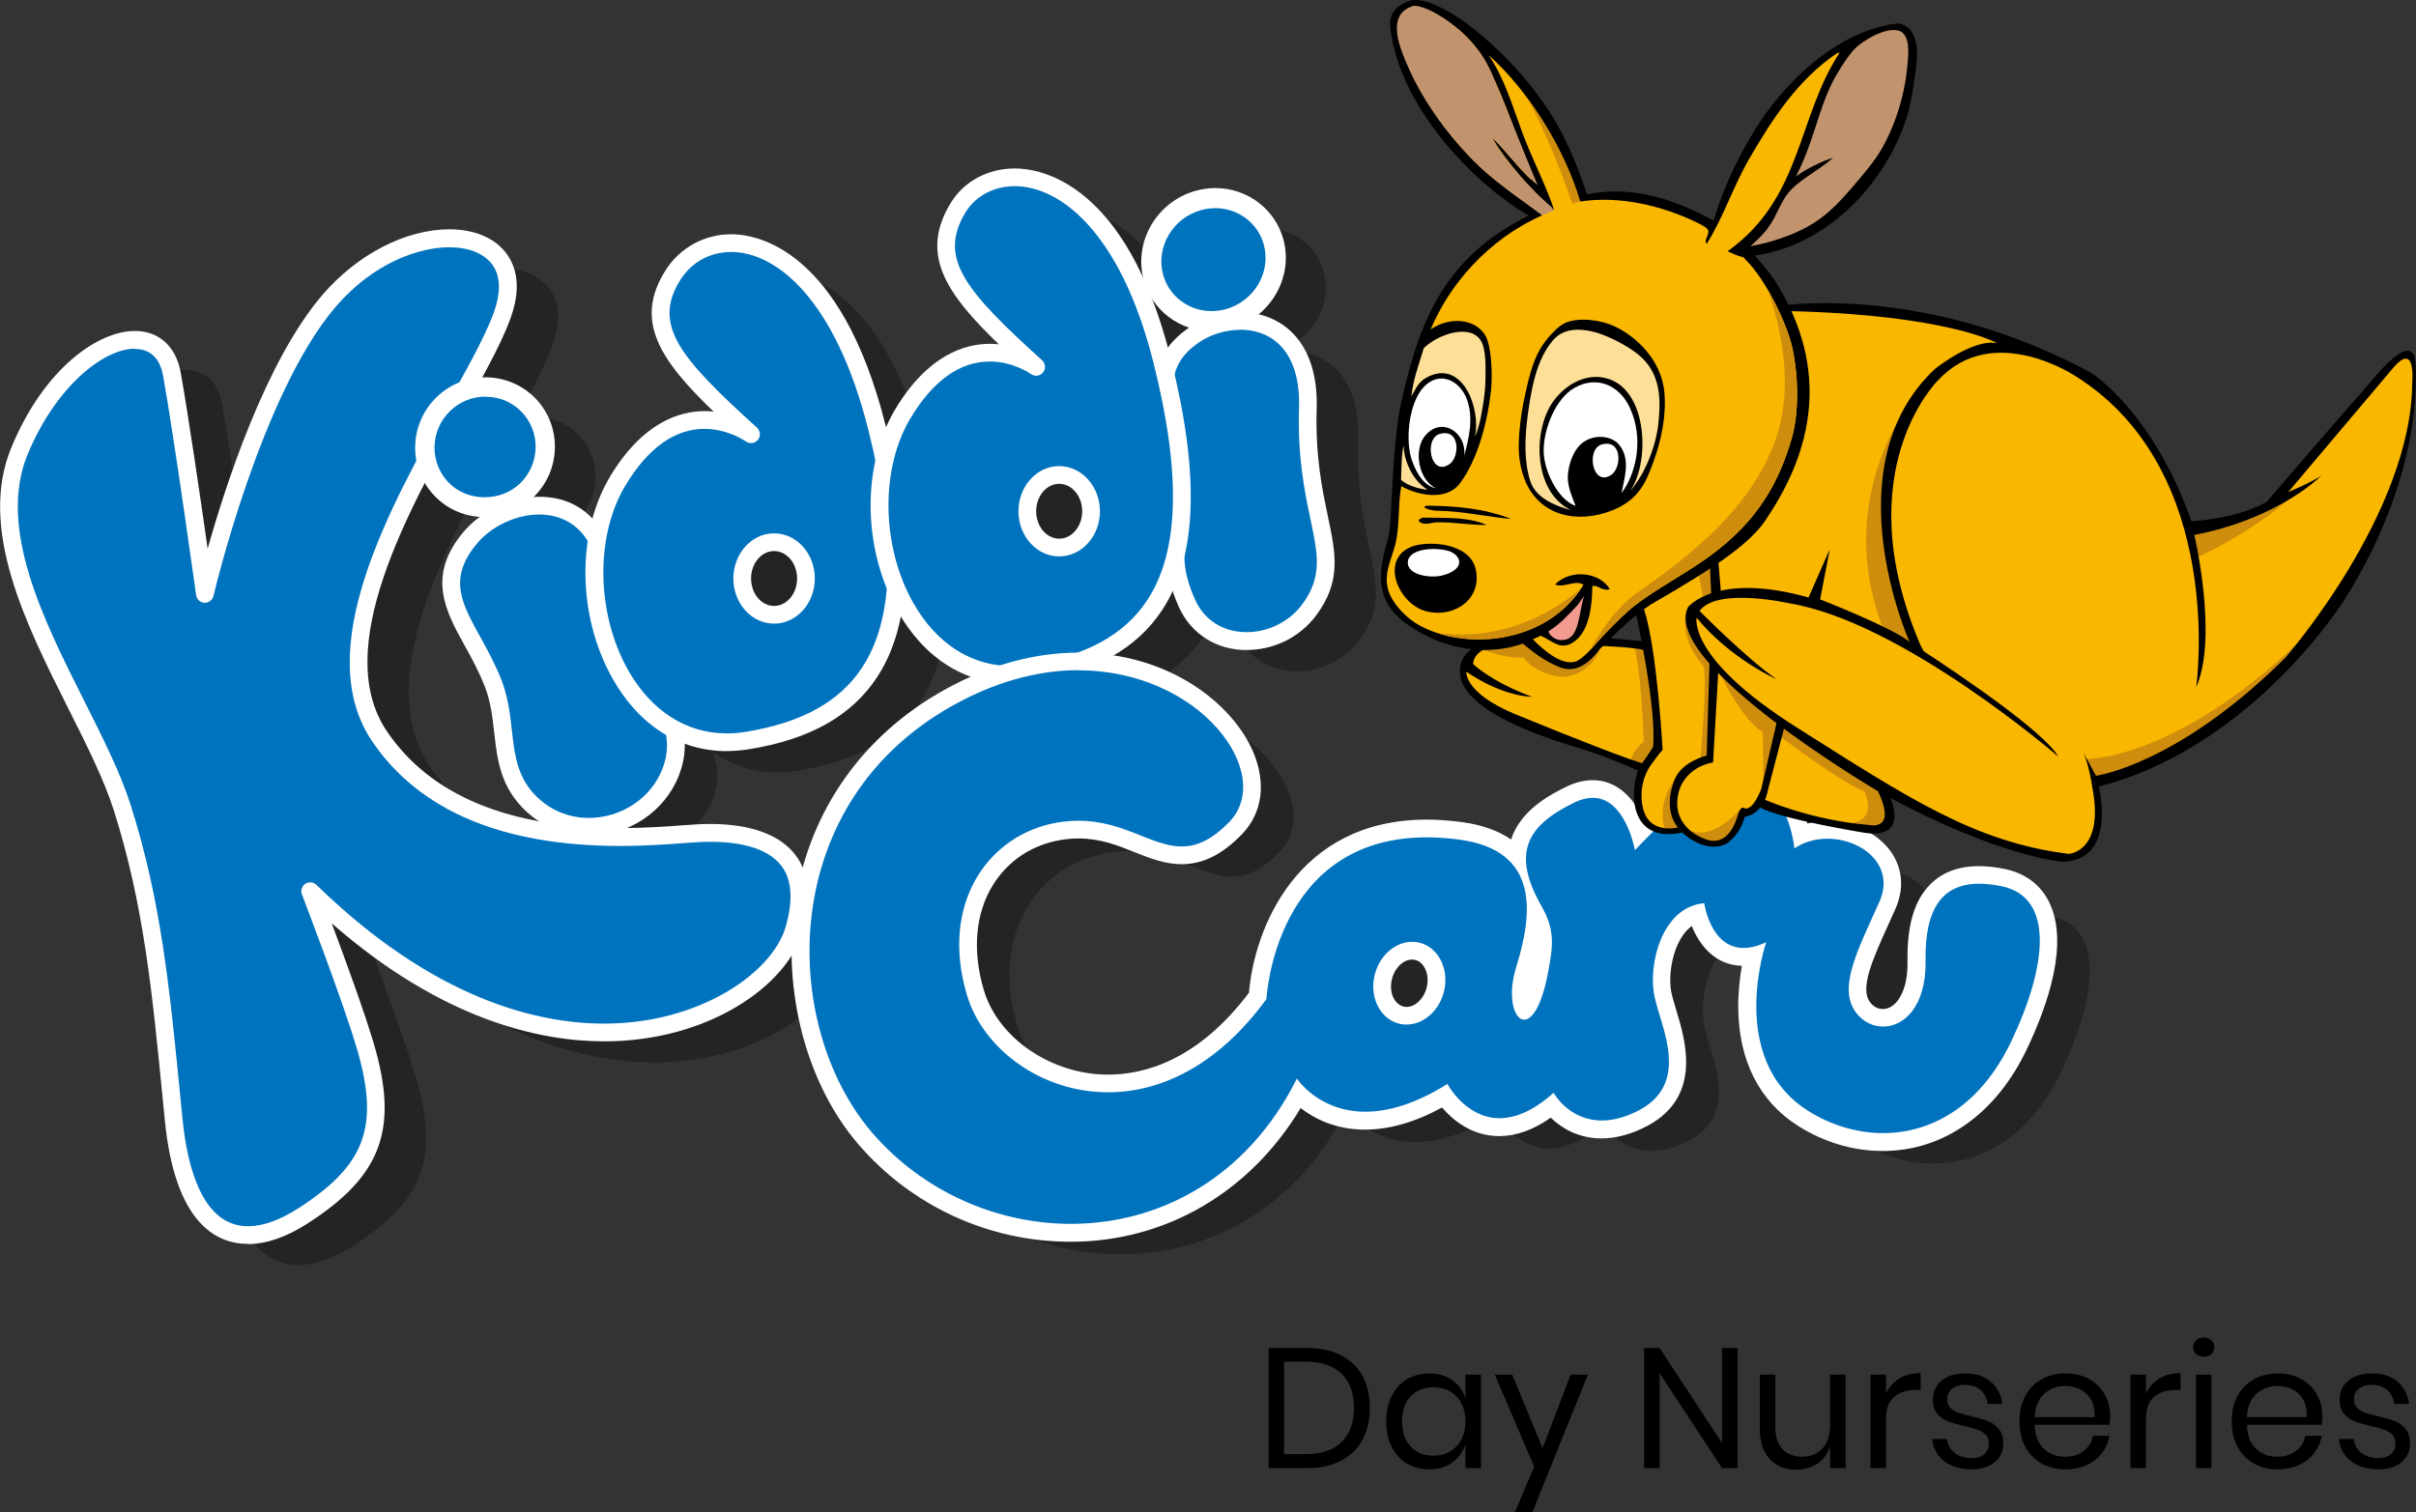 <?xml version="1.0" encoding="UTF-8"?>
<svg xmlns="http://www.w3.org/2000/svg" viewBox="0 0 283.46 177.5">
  <rect x="0" y="0" width="283.46" height="177.5" fill="#333333" stroke="none"/>
  <g>
    <g id="Isolation_Mode" data-name="Isolation Mode">
      <g>
        <g opacity=".3">
          <path d="M150.1,40.94c3.9-1.11,6.24-5.12,5.24-8.95-1.01-3.83-4.99-6.03-8.89-4.91-3.9,1.11-6.25,5.13-5.24,8.96,1.01,3.83,4.99,6.03,8.89,4.91Z"></path>
          <path d="M87.43,101.32c-6.37.42-27.29,2.91-36.99-11.36-5.8-8.54-.39-21.34,5.48-32.39.27,1.25.87,2.44,1.83,3.41,2.72,2.77,7.19,2.8,9.99.05,2.8-2.75,2.86-7.22.13-9.99-2-2.03-4.92-2.57-7.45-1.64,2.21-3.99,4.03-7.42,4.71-9.87,2.77-9.98-11.64-11.22-20.64-.69-9,10.53-14.55,34.36-14.55,34.36,0,0-2.49-18.01-3.88-25.77-1.39-7.76-12.47-4.02-17.87,9-5.4,13.02,8.18,29.71,12.05,41.91,3.74,11.77,4.64,22.58,6.03,36.57,1.39,13.99,7.91,15.96,15.17,11.29,8.73-5.61,9.97-10.81,7.34-19.81-1.71-5.85-6.51-18.29-6.51-18.29,28.4,27.71,53.89,14.55,56.8,4.43,2.91-10.11-5.26-11.64-11.64-11.22Z"></path>
          <path d="M61.86,67.31c-4.74,5.61.09,9.03,2.84,16,2.08,5.27.28,10.25,4.43,13.99,4.75,4.27,12.33,2.04,14.48-3.53.79-2.06.63-3.8-.02-5.52,2.72,1.91,6.08,2.83,10,2.2,10.52-1.71,16.56-7.12,17.4-18.01,2.73,6.57,8.31,11.37,16.06,10.12,9.11-1.48,14.83-5.76,16.76-13.95,0,1.62.29,3.37,1.32,5.71,2.64,5.96,10.74,5.7,14.35.83,4.67-6.3-.56-10.25-.15-23.69.34-10.89-8.55-11.86-13.38-8.57-2.04,1.39-2.97,2.95-3.32,4.69-.14-.6-.26-1.18-.41-1.8-6.02-23.9-19.95-24.31-23.9-17.87-3.79,6.18.21,10.6,9.14,18.7,0,0-8.52-6.23-15.59,5.4-1.03,1.7-1.76,3.6-2.21,5.61-.27-1.28-.56-2.59-.91-3.95-6.03-23.9-19.53-24.73-23.9-17.87-3.89,6.12.21,10.6,9.14,18.7,0,0-8.52-6.23-15.59,5.4-1.62,2.67-2.5,5.85-2.72,9.14-2.19-7.23-10.39-5.82-13.84-1.73ZM130.17,59.27c2.07,0,3.74,1.91,3.74,4.26s-1.67,4.26-3.74,4.26-3.74-1.91-3.74-4.26,1.67-4.26,3.74-4.26ZM96.71,67.17c2.07,0,3.74,1.91,3.74,4.26s-1.67,4.26-3.74,4.26-3.74-1.91-3.74-4.26,1.67-4.26,3.74-4.26Z"></path>
          <path d="M240.72,107.55c-6.03-1.25-9.06,1.38-8.94,8.73.14,7.9-5.61,9.35-8.11,6.17-2.29-2.93.21-7.48,2.7-13.09,2.53-5.69-5.4-9.35-9.98-6.23,0,0-1.66-18.08-18.7.21,0,0-1.45-8.31-7.06-5.61-5.61,2.7-7.46,5.93-3.88,12.19,1.66,2.91,1.31,4.83.76,7.76-1.73,9.28-5.61,5.4-3.74-.62,1.87-6.03,2.93-13.67-6.65-14.96-21.61-2.91-22.65,18.7-22.65,18.7-13.3,18.29-31.85,10.5-35.12-.42-3.26-10.88,2.56-18.93,10.6-20.3,9.77-1.66,13.17,7.12,20.16-.07,7.07-7.27-9.77-25.56-31.59-14.13-21.82,11.43-21.2,38.03-10.32,50.64,13.01,15.09,39,15.24,49.81-6.37,0,0,5.4,8.31,17.66.62,0,0,4.36,8.31,12.47,1.04,0,0,2.91,5.4,9.56,2.29,6.65-3.12,3.12-9.77,2.29-13.51-.83-3.74.83-10.6,5.82-11.01,0,0,1.04,7.48,7.27,4.57,0,0-4.71,13.65,4.85,19.74,7.37,4.7,18.21,3.83,23.9-8.11,4.29-9.01,5.01-16.95-1.11-18.22ZM175.35,119.7c-.55,2.64-2.83,4.45-5.1,4.02-2.27-.43-3.66-2.92-3.11-5.57.55-2.65,2.83-4.45,5.1-4.02,2.27.43,3.66,2.92,3.11,5.57Z"></path>
        </g>
        <g>
          <g>
            <path d="M149.44,28.45c1.01,3.83-1.34,7.84-5.24,8.95-3.9,1.11-7.88-1.08-8.89-4.91-1.01-3.83,1.33-7.84,5.23-8.95,3.9-1.12,7.89,1.08,8.89,4.91Z" fill="#0073be"></path>
            <path d="M142.15,38.88c-3.76,0-7.04-2.5-7.98-6.08-1.17-4.44,1.54-9.1,6.05-10.39.78-.22,1.58-.34,2.38-.34,3.76,0,7.04,2.5,7.99,6.08,1.17,4.44-1.55,9.1-6.06,10.39-.78.22-1.58.33-2.38.33ZM142.6,24.43c-.58,0-1.16.08-1.73.24-3.28.94-5.26,4.31-4.42,7.52.67,2.55,3.01,4.32,5.69,4.32.58,0,1.16-.08,1.73-.24,3.28-.94,5.27-4.31,4.42-7.52-.67-2.55-3.01-4.32-5.7-4.32Z" fill="#fff"></path>
          </g>
          <g>
            <path d="M138.28,56.85c-.7-7.65-4.33-13.33,1.78-17.51,4.83-3.3,13.72-2.33,13.38,8.57-.42,13.44,4.81,17.39.15,23.69-3.61,4.87-11.71,5.13-14.35-.83-2.64-5.96-.42-8.14-.96-13.92Z" fill="#0073be"></path>
            <path d="M146.28,76.29c-3.59,0-6.57-1.91-7.99-5.1-1.77-3.99-1.49-6.47-1.2-9.1.17-1.52.35-3.09.16-5.14-.18-1.94-.55-3.74-.91-5.49-1.01-4.89-1.96-9.5,3.13-12.98,1.75-1.19,3.88-1.85,6.02-1.85,2.45,0,4.66.89,6.23,2.52,1.92,1.98,2.88,5.02,2.76,8.79-.17,5.57.65,9.48,1.31,12.62.93,4.44,1.61,7.64-1.36,11.65-1.89,2.55-4.93,4.07-8.15,4.07ZM145.49,38.71c-1.69,0-3.46.54-4.84,1.49-3.94,2.69-3.28,5.94-2.27,10.84.35,1.72.75,3.66.94,5.71.21,2.26.01,4.02-.16,5.56-.29,2.54-.51,4.55,1.03,8.02,1.09,2.45,3.31,3.86,6.09,3.86,2.52,0,5-1.24,6.48-3.23,2.41-3.26,1.88-5.79,1-9.99-.69-3.25-1.53-7.3-1.35-13.12.1-3.19-.65-5.71-2.18-7.28-1.51-1.56-3.41-1.88-4.74-1.88Z" fill="#fff"></path>
          </g>
          <g>
            <path d="M14.34,94.81c-3.87-12.2-17.46-28.89-12.05-41.91,5.4-13.02,16.49-16.76,17.87-9,1.39,7.76,3.88,25.77,3.88,25.77,0,0,5.54-23.83,14.55-34.36,9-10.53,23.41-9.28,20.64.69-2.77,9.97-24.38,36.16-14.69,50.43,9.7,14.27,30.62,11.78,36.99,11.36,6.37-.42,14.55,1.11,11.64,11.22-2.91,10.11-28.4,23.27-56.8-4.43,0,0,4.8,12.44,6.51,18.29,2.63,9.01,1.38,14.2-7.34,19.81-7.26,4.67-13.79,2.7-15.17-11.29-1.39-13.99-2.29-24.8-6.03-36.57Z" fill="#0073be"></path>
            <path d="M29.09,145.98c-3.79,0-8.57-2.51-9.75-14.5l-.24-2.43c-1.26-12.82-2.26-22.95-5.74-33.93-1.15-3.62-3.18-7.66-5.33-11.94-4.99-9.92-10.64-21.16-6.69-30.68,3.89-9.39,10.24-13.66,14.49-13.66,2.81,0,4.82,1.82,5.37,4.87.91,5.11,2.32,14.73,3.16,20.68,2.16-7.64,6.85-22.04,13.45-29.76,4.07-4.76,9.78-7.72,14.9-7.72,2.93,0,5.3.99,6.67,2.79.9,1.18,1.78,3.29.86,6.58-.82,2.96-3.16,7.16-5.88,12.03-6.55,11.76-15.53,27.86-8.95,37.54,5.11,7.52,14.31,11.33,27.35,11.33,2.97,0,5.55-.19,7.44-.33l1.28-.09c.61-.04,1.24-.06,1.87-.06,4.74,0,8.19,1.27,10,3.67,1.63,2.17,1.91,5.18.83,8.94-1.82,6.34-11.04,12.9-23.3,12.9h0c-7.55,0-19-2.5-31.96-13.85,1.56,4.17,3.87,10.48,4.97,14.23,2.9,9.93.87,15.42-7.78,20.98-2.51,1.62-4.87,2.43-7.01,2.43ZM15.82,40.92c-3.6,0-9.23,4.34-12.57,12.38-3.58,8.64,1.84,19.43,6.63,28.95,2.19,4.36,4.26,8.47,5.46,12.25,3.55,11.19,4.56,21.41,5.83,34.36l.24,2.43c.57,5.76,2.37,12.62,7.69,12.62,1.74,0,3.72-.71,5.89-2.1,7.88-5.06,9.55-9.59,6.91-18.65-1.68-5.74-6.44-18.08-6.48-18.2-.18-.46,0-.97.4-1.24.41-.27.95-.22,1.3.12,13.8,13.46,25.98,16.29,33.77,16.29h0c11.13,0,19.73-5.92,21.3-11.39.89-3.1.72-5.49-.5-7.11-1.77-2.35-5.51-2.84-8.34-2.84-.59,0-1.17.02-1.74.06l-1.26.09c-1.92.14-4.55.34-7.59.34-13.77,0-23.54-4.12-29.07-12.24-7.3-10.74,2.04-27.49,8.85-39.72,2.65-4.75,4.94-8.85,5.69-11.57.54-1.96.37-3.6-.52-4.76-.97-1.27-2.75-1.97-5.02-1.97-3.55,0-8.91,1.84-13.32,7-8.74,10.22-14.27,33.68-14.32,33.92-.12.49-.57.82-1.06.8-.5-.02-.91-.4-.98-.9-.03-.18-2.51-18.08-3.87-25.73-.26-1.44-1.04-3.16-3.32-3.16Z" fill="#fff"></path>
          </g>
          <g>
            <path d="M69.09,97.04c-2.46,0-4.72-.86-6.54-2.5-2.84-2.56-3.19-5.69-3.53-8.72-.21-1.85-.42-3.76-1.17-5.66-.73-1.84-1.63-3.47-2.42-4.91-2.23-4.03-4.15-7.52-.25-12.15,1.93-2.28,5.1-3.76,8.09-3.76,4.38,0,7.38,3.01,8,8.04.7,5.6,2.94,9.2,4.93,12.38,2.21,3.54,4.12,6.6,2.49,10.84-1.48,3.85-5.34,6.43-9.61,6.43Z" fill="#0073be"></path>
            <path d="M63.27,60.38c3.26,0,6.33,1.96,6.97,7.13,1.51,12.19,10.25,15.52,7.48,22.72-1.37,3.56-4.97,5.76-8.63,5.76-2.06,0-4.13-.69-5.84-2.23-4.16-3.74-2.36-8.73-4.43-13.99-2.75-6.98-7.58-10.39-2.84-16,1.7-2.02,4.57-3.39,7.3-3.39M63.27,58.3h0c-3.28,0-6.77,1.62-8.89,4.13-4.37,5.18-2.08,9.32.13,13.32.82,1.48,1.66,3.01,2.36,4.79.7,1.78.91,3.62,1.11,5.4.36,3.22.73,6.55,3.87,9.38,2.01,1.81,4.51,2.76,7.23,2.76,4.69,0,8.94-2.85,10.58-7.1,1.82-4.73-.32-8.15-2.58-11.77-1.93-3.08-4.11-6.58-4.78-11.96-.54-4.33-3.19-8.95-9.03-8.95h0Z" fill="#fff"></path>
          </g>
          <g>
            <path d="M102.87,50.13c-6.03-23.9-19.54-24.73-23.9-17.87-3.89,6.12.21,10.6,9.14,18.7,0,0-8.52-6.23-15.59,5.4-7.07,11.64-.21,33.04,15.17,30.55,15.38-2.49,21.2-12.88,15.17-36.78ZM90.82,72.16c-2.07,0-3.74-1.91-3.74-4.26s1.67-4.26,3.74-4.26,3.74,1.91,3.74,4.26-1.68,4.26-3.74,4.26Z" fill="#0073be"></path>
            <path d="M85.27,88.15h0c-5.55,0-10.32-3.03-13.41-8.53-4.15-7.38-4.24-17.17-.22-23.8,3.8-6.26,8.09-7.57,11.02-7.57.37,0,.72.02,1.07.06-6.31-6.06-9.4-10.69-5.63-16.61,1.68-2.63,4.55-4.21,7.7-4.21,2.92,0,12.85,1.61,18.09,22.38,3.45,13.67,3.12,23.36-.99,29.61-2.98,4.53-7.89,7.3-15.03,8.45-.87.14-1.75.21-2.59.21ZM82.66,50.33c-3.48,0-6.59,2.21-9.24,6.57-3.6,5.92-3.49,15.05.25,21.7,2.71,4.82,6.83,7.47,11.6,7.47h0c.73,0,1.49-.06,2.26-.19,6.53-1.06,10.98-3.53,13.62-7.54,3.77-5.74,4-14.89.71-27.96-3.87-15.35-10.84-20.81-16.07-20.81-2.47,0-4.63,1.18-5.94,3.24-3.39,5.33-.06,9.19,8.96,17.38.41.37.46,1,.11,1.43-.35.43-.97.51-1.42.18-.02-.01-2.07-1.47-4.84-1.47ZM90.82,73.19c-2.64,0-4.78-2.38-4.78-5.3s2.14-5.3,4.78-5.3,4.78,2.38,4.78,5.3-2.14,5.3-4.78,5.3ZM90.82,64.67c-1.49,0-2.7,1.44-2.7,3.22s1.21,3.22,2.7,3.22,2.7-1.44,2.7-3.22-1.21-3.22-2.7-3.22Z" fill="#fff"></path>
          </g>
          <g>
            <path d="M136.33,42.23c-6.03-23.9-19.95-24.31-23.9-17.87-3.79,6.18.21,10.6,9.14,18.7,0,0-8.52-6.23-15.59,5.4s-.21,33.04,15.17,30.55c15.38-2.49,21.2-12.88,15.17-36.78ZM124.27,64.26c-2.06,0-3.74-1.91-3.74-4.26s1.68-4.26,3.74-4.26,3.74,1.91,3.74,4.26-1.67,4.26-3.74,4.26Z" fill="#0073be"></path>
            <path d="M118.73,80.25h0c-5.55,0-10.32-3.03-13.41-8.53-4.15-7.38-4.24-17.17-.22-23.8,3.8-6.26,8.09-7.57,11.02-7.57.37,0,.73.02,1.07.06-6.25-6.01-9.31-10.61-5.64-16.6,1.55-2.53,4.36-4.04,7.52-4.04,2.97,0,13.08,1.6,18.27,22.2,3.45,13.67,3.13,23.36-.98,29.61-2.98,4.53-7.89,7.3-15.03,8.45-.87.14-1.74.21-2.59.21ZM116.11,42.43c-3.48,0-6.59,2.21-9.24,6.57-3.6,5.92-3.49,15.05.25,21.7,2.71,4.82,6.83,7.47,11.6,7.47h0c.73,0,1.5-.06,2.26-.19,6.53-1.06,10.98-3.53,13.62-7.54,3.77-5.74,4.01-14.89.71-27.96-3.84-15.21-10.91-20.63-16.26-20.63-2.43,0-4.58,1.14-5.75,3.04-3.32,5.42,0,9.27,8.96,17.39.41.37.46,1,.11,1.43-.35.43-.97.51-1.42.18-.02-.01-2.07-1.47-4.85-1.47ZM124.27,65.3c-2.63,0-4.78-2.38-4.78-5.3s2.14-5.3,4.78-5.3,4.78,2.38,4.78,5.3-2.14,5.3-4.78,5.3ZM124.27,56.78c-1.49,0-2.7,1.44-2.7,3.22s1.21,3.22,2.7,3.22,2.7-1.44,2.7-3.22-1.21-3.22-2.7-3.22Z" fill="#fff"></path>
          </g>
          <g>
            <path d="M125.61,144.69c-9.26,0-18.04-4.02-24.09-11.04-6.21-7.2-8.95-18.5-6.99-28.79,1.94-10.18,8.2-18.51,17.62-23.44,4.79-2.51,9.64-3.78,14.4-3.78,10.22,0,17.29,5.72,19.54,11.04,1.38,3.26.97,6.37-1.12,8.52-2.11,2.18-4.12,3.19-6.32,3.19-1.77,0-3.42-.65-5.16-1.35-2.07-.82-4.2-1.67-6.94-1.67-.76,0-1.53.07-2.31.2-3.63.62-6.69,2.66-8.61,5.74-2.23,3.59-2.65,8.29-1.17,13.23,1.81,6.06,8.5,10.63,15.55,10.62,4.56,0,11.29-1.79,17.56-10.29.24-2.59,2.48-19.63,19.82-19.63,1.27,0,2.61.09,3.98.28,2.93.4,5.15,1.39,6.63,2.97.03-.56.12-1.08.28-1.59.69-2.21,2.6-4.01,6.02-5.65.89-.43,1.75-.64,2.57-.64,3.17,0,4.76,3.06,5.47,5.14,4.76-4.82,8.68-7.17,11.97-7.17,4.79,0,6.46,4.87,7.01,7.42.95-.39,1.99-.59,3.09-.59,2.78,0,5.43,1.3,6.74,3.31,1.06,1.63,1.17,3.59.31,5.52l-.8,1.77c-2.06,4.55-3.69,8.14-2.04,10.26.58.75,1.43,1.18,2.31,1.18.8,0,1.6-.36,2.24-1.01,1.14-1.16,1.74-3.18,1.7-5.68-.07-3.86.7-6.55,2.33-8.21,1.22-1.24,2.9-1.87,5-1.87.87,0,1.82.11,2.85.32,2.08.43,3.57,1.54,4.45,3.3,1.71,3.45.79,9.26-2.61,16.38-3.44,7.21-9.26,11.35-15.97,11.35h0c-3.28,0-6.54-.97-9.43-2.82-7.9-5.04-6.72-14.87-5.79-19.03-.39.08-.78.12-1.15.12-3.23,0-4.84-2.9-5.43-5.08-.92.28-1.73.89-2.4,1.8-1.66,2.25-2.06,5.69-1.59,7.78.13.6.34,1.28.56,2,1.17,3.86,2.94,9.69-3.42,12.67-1.51.71-2.98,1.07-4.36,1.07-3,0-4.89-1.65-5.84-2.77-2.1,1.66-4.16,2.5-6.15,2.5-3.33,0-5.48-2.31-6.45-3.65-3.3,1.92-6.42,2.89-9.29,2.89-3.95,0-6.51-1.81-7.83-3.09-5.71,10.35-15.37,16.26-26.72,16.26ZM165.68,111.57c-1.56,0-3.02,1.4-3.41,3.26-.24,1.13-.04,2.27.53,3.13.3.46.86,1.03,1.76,1.21.16.03.32.05.48.05,1.56,0,3.03-1.4,3.41-3.25.24-1.14.04-2.28-.53-3.14-.3-.46-.86-1.03-1.75-1.2-.16-.03-.32-.05-.48-.05ZM180.17,107.25c-.08,2.33-.7,4.67-1.28,6.57-.86,2.76-.3,4.61.06,4.85.11-.12,1.01-1.19,1.67-4.73.51-2.75.8-4.32-.45-6.69Z" fill="#0073be"></path>
            <path d="M126.55,78.67c14.33,0,23.13,12.18,17.67,17.8-2.09,2.15-3.86,2.87-5.58,2.87-3.51,0-6.78-3.02-12.1-3.02-.78,0-1.61.07-2.48.21-8.03,1.37-13.86,9.42-10.6,20.29,1.85,6.19,8.61,11.37,16.55,11.37,6.06,0,12.81-3.03,18.58-10.95,0,0,.91-18.97,18.8-18.97,1.2,0,2.48.09,3.85.27,9.58,1.29,8.52,8.93,6.65,14.96-1.07,3.44-.27,6.17.94,6.17.91,0,2.05-1.56,2.8-5.55.54-2.92.9-4.85-.76-7.76-3.58-6.26-1.73-9.49,3.88-12.19.78-.38,1.49-.54,2.12-.54,3.87,0,4.95,6.15,4.95,6.15,5.72-6.14,9.71-8.18,12.49-8.18,5.48,0,6.22,7.97,6.22,7.97,1.15-.79,2.52-1.14,3.88-1.14,4.03,0,7.99,3.12,6.1,7.38-2.49,5.61-4.99,10.16-2.7,13.09.8,1.03,1.95,1.58,3.13,1.58,2.46,0,5.07-2.39,4.98-7.74-.11-6.19,2.03-9.03,6.3-9.03.8,0,1.68.1,2.64.3,6.12,1.27,5.4,9.21,1.11,18.21-3.65,7.66-9.42,10.76-15.03,10.76-3.14,0-6.22-.97-8.87-2.66-9.56-6.1-4.85-19.74-4.85-19.74-1.01.47-1.89.67-2.65.67-3.9,0-4.62-5.25-4.62-5.25-4.99.42-6.65,7.27-5.82,11.02.83,3.74,4.37,10.39-2.29,13.51-1.49.7-2.79.97-3.91.97-3.89,0-5.65-3.25-5.65-3.25-2.47,2.21-4.59,2.98-6.34,2.98-4.01,0-6.12-4.02-6.12-4.02-3.88,2.43-7.07,3.26-9.62,3.26-5.52,0-8.04-3.89-8.04-3.89-5.87,11.73-16.2,17.05-26.51,17.05-8.69,0-17.35-3.78-23.3-10.67-10.87-12.61-11.5-39.21,10.32-50.64,4.97-2.61,9.69-3.67,13.92-3.67M165.03,120.24c2.03,0,3.94-1.7,4.43-4.08.55-2.65-.84-5.14-3.11-5.57-.22-.04-.45-.06-.68-.06-2.03,0-3.93,1.7-4.43,4.08-.55,2.65.84,5.14,3.11,5.57.23.04.45.06.67.06M126.55,76.59c-4.93,0-9.94,1.31-14.88,3.9-9.71,5.09-16.16,13.67-18.16,24.17-2.02,10.59.82,22.24,7.23,29.67,6.25,7.24,15.31,11.4,24.87,11.4,11.15,0,21.06-5.81,26.99-15.69,1.61,1.25,4.1,2.53,7.56,2.53,2.83,0,5.86-.87,9.03-2.59,1.27,1.48,3.51,3.35,6.71,3.35,1.98,0,4-.72,6.04-2.16,1.21,1.16,3.16,2.43,5.96,2.43,1.53,0,3.14-.39,4.79-1.17,7.17-3.36,5.09-10.22,3.97-13.91-.21-.71-.42-1.38-.54-1.93-.42-1.89,0-5.01,1.41-6.94.3-.4.62-.73.96-.97.89,2.22,2.71,4.59,5.88,4.67-.24,1.36-.44,3.04-.43,4.85.03,6.2,2.44,11.01,6.97,13.9,3.06,1.95,6.51,2.98,9.99,2.98,7.12,0,13.29-4.35,16.9-11.95,2.5-5.24,4.98-12.5,2.6-17.29-1.01-2.03-2.79-3.36-5.17-3.85-1.09-.23-2.12-.34-3.06-.34-2.39,0-4.32.73-5.74,2.18-1.84,1.87-2.7,4.81-2.63,8.96.05,2.99-.86,4.37-1.4,4.93-.45.46-.96.7-1.49.7-.57,0-1.1-.28-1.49-.78-1.27-1.62.32-5.13,2.16-9.19.26-.58.53-1.17.8-1.78,1.01-2.26.87-4.57-.39-6.51-1.5-2.3-4.48-3.79-7.61-3.79-.8,0-1.58.1-2.33.28-.96-3.38-3.25-7.12-7.77-7.12-3.3,0-7.11,2.09-11.58,6.38-1.1-2.26-2.97-4.35-5.85-4.35-.97,0-1.99.25-3.02.74-2.31,1.11-5.5,2.97-6.54,6.22-1.51-1.04-3.45-1.73-5.79-2.04-1.42-.19-2.81-.29-4.12-.29-15.27,0-20.24,12.92-20.84,20.31-5.97,7.93-12.27,9.62-16.54,9.62-6.61,0-12.87-4.25-14.56-9.88-1.39-4.65-1.01-9.04,1.06-12.38,1.76-2.83,4.56-4.7,7.9-5.27.72-.12,1.44-.19,2.14-.19,2.54,0,4.58.81,6.55,1.6,1.84.73,3.58,1.42,5.54,1.42,2.5,0,4.74-1.11,7.07-3.5,2.4-2.47,2.89-5.99,1.34-9.65-2.38-5.62-9.81-11.67-20.5-11.67h0ZM165.03,118.17c-.1,0-.19,0-.29-.03-.54-.1-.89-.47-1.09-.76-.42-.62-.55-1.48-.37-2.34.28-1.36,1.33-2.43,2.39-2.43.1,0,.19.01.29.03.54.1.89.47,1.08.76.42.63.56,1.48.38,2.35-.28,1.36-1.33,2.42-2.39,2.42h0Z" fill="#fff"></path>
          </g>
          <g>
            <path d="M61.97,47.51c2.72,2.78,2.66,7.25-.13,9.99-2.8,2.75-7.27,2.72-9.99-.05-2.73-2.77-2.67-7.25.13-9.99,2.8-2.75,7.27-2.72,10,.05Z" fill="#0073be"></path>
            <path d="M56.85,60.68c-2.21,0-4.27-.86-5.81-2.43-1.53-1.56-2.36-3.62-2.33-5.82.03-2.19.91-4.24,2.47-5.78,1.56-1.53,3.61-2.37,5.78-2.37s4.27.86,5.82,2.43c3.16,3.22,3.09,8.42-.15,11.6-1.56,1.53-3.61,2.37-5.78,2.37ZM56.96,46.55c-1.57,0-3.06.61-4.19,1.72-1.14,1.12-1.77,2.61-1.79,4.19-.02,1.58.58,3.07,1.68,4.2,2.21,2.25,6.11,2.27,8.39.04,2.34-2.3,2.4-6.07.12-8.39-1.11-1.13-2.6-1.75-4.2-1.75Z" fill="#fff"></path>
          </g>
        </g>
        <g>
          <path d="M209.37,35.83s19.12.23,26.7,4.3l1.51.83s10.71,2.71,15.84,13.43c0,0,3.32,6.33,3.32,7.54,0,0,9.28-1.28,10.86-3.24,0,0,11.31-13.73,11.92-14.26,0,0,2.03-2.71,2.94-2.79,0,0,1.13-.76.76,3.77,0,0,.07,7.62-4.98,18.63,0,0-11.01,21.8-32.2,27.91,0,0,1.73,9.5-4.3,8.59,0,0-12.82-2.41-21.04-8.22,0,0,3.09,5.81-2.04,4.98l-12.37-3.02s-.68,1.06-1.88.98c0,0-.6,4.45-4,3.62,0,0-2.27-.75-2.94-1.73,0,0-1.66,1.13-3.62-.08,0,0-3.09-1.89-.98-6.63,0,0-6.34-2.72-8.9-3.47,0,0-17.64-4.82-10.78-11.01,0,0,5.5-.53,6.03-1.21,0,0,2.41,3.17,4.45,3.39,0,0,1.58.6,4.53-2.79l5.05.38-.83-4.37s7.99-5.05,9.5-6.26c1.51-1.2,11.77-10.25,9.28-22.85l-1.81-6.41Z" fill="#fab700"></path>
          <path d="M204.09,95.04s-2.87,3.47-5.59,2.49c0,0,.91,1.88,3.25,1.43,0,0,2.71-1.28,2.34-3.92" fill="#cf8d0e"></path>
          <path d="M244.82,89.08s11.01.15,26.24-15.08c0,0-5.88,11.16-25.04,17.95l-1.21-2.87Z" fill="#cf8d0e"></path>
          <path d="M256.73,61.93s.79,2.34.94,3.54c0,0,6.22-2.71,11.43-7.35,0,0-9.2,4.11-12.37,3.81" fill="#cf8d0e"></path>
          <path d="M201.64,78.71s2.6,5.7,5.17,7.2c0,0,.15,5.62,0,6.34l2.41-7.24-7.58-6.3Z" fill="#cf8d0e"></path>
          <path d="M173.17,75.96s3.17,1.36,5.58,1.21c0,0,1.36,2.11,4.83,2.26,0,0,3-.2,4.14-3.27l-5.35,1.16-3.16-2.56-6.03,1.21Z" fill="#cf8d0e"></path>
          <path d="M208.77,86.36s7.54,5.73,9.96,6.49c0,0,2.11,4.22-3.02,3.77,0,0,5.88,2.11,6.04-.91,0,0,0-2.71-2.26-3.92l-10.11-6.52-.6,1.09Z" fill="#cf8d0e"></path>
          <path d="M197.32,90.47s-3.17,3-1.98,6.84c0,0,.83.17,2.11-.17,0,0-2.4-1.87-.13-6.67" fill="#cf8d0e"></path>
          <path d="M191.72,75.82l1.19.17s1.98,9.73,1.53,11.71l-1.7,2.43-1.47-.85s.51-1.53,1.58-2.21c0,0-.28-8.54-1.13-11.26" fill="#cf8d0e"></path>
          <path d="M199.27,67.21l1.81-1.05.3,3.77-1.51.75s-1.81.57-1.07,2.54c.73,1.98,2.04,4.24,2.49,4.7l-.56,10.92-1.24.34s.87-9.22.36-11.03c0,0-3.24-3.39-1.78-6.9,0,0,1.42-.91,1.76-1.02l-.55-3.02Z" fill="#cf8d0e"></path>
          <path d="M225.06,45.94s-10.56,11.92-3.92,28.36l3.32,1.81s-6.33-14.03.6-30.17" fill="#cf8d0e"></path>
          <path d="M222.68,2.75c-7.19.77-13.5,7.22-16.6,12.19-2.28,3.66-4,7.4-5.02,10.95-4.55-2.42-9.3-4.18-14.87-3.08-.96-2.9-2.25-6.3-4.18-9.35-2.82-4.45-6.62-8.28-10.23-10.92-1.61-1.18-4.73-2.97-6.33-2.46-1.8.58-2.53,1.75-2.33,3.13,1,9.29,9.75,18.31,16.23,22.09-9.98,4.91-12.76,12.57-14.76,21.06-1.06,4.51-1.16,9.79-1.45,14.82-.06,1.05-.22,1.86-.51,2.87-.94,3.36-1.14,6.47,2.08,8.93,3.68,2.81,8.97,4.3,13.96,2.55,1.29,1.1,2.62,2.06,4.06,2.66,1.73.82,3.37.15,4.99-2.04,2.39-2.39,4.06-3.97,6.03-5.25,7.51-4.32,11.87-7.25,13.66-10.26,5.08-7.64,7.45-17.07.95-27.52-.71-1.12-1.54-1.98-2.45-3.13,9.8-1.44,16.38-10.31,18.12-17.39.29-1.16.46-2.52.67-3.9.33-2.07.63-5.55-2.01-5.96" fill-rule="evenodd"></path>
          <path d="M215.8,6.19c-.07-.08-.11,0-.08.04-.06.05-.09,0-.12-.04-4.71,3.17-7.7,7.86-10.35,12.41-1.91,3.29-3.05,6.92-5.01,10.01-.41-.42.4-1.08.15-1.64-.12-.25-.73-.57-1.29-.85-3.98-1.94-9.01-3.19-13.71-2.47-1.9-6.37-6.22-13.21-10.74-17.18,1.87,2.69,2.86,6.15,4.01,9.23,1.15,3.07,2.77,6.14,3.69,8.97-2.35-1.95-5.67-5.69-7.3-8.54,1.56,1.42,2.92,3.42,4.59,4.97-1.25-4.03-2.88-8.87-4.85-12.88-1.07-2.15-2.34-3.76-4.05-5.08-1.53-1.18-3.15-2.16-4.94-2.41-2.79,1.05-1.52,4.95-.42,7.4,1.69,3.74,4.24,7.29,7.07,10.26,2.87,3.01,6.06,4.94,8.53,6.86-6.55,2.91-10.96,8.26-13.13,13.41,2.15-1.47,5.05-1.33,6.34.58.86,1.27.93,5.03.74,6.66-.45,3.87-1.62,8.13-3.64,10.82-1.66,2.21-5.17,1.32-6.88.33-.4,2.19-.17,4.28-.62,6.47-.44,2.16-1.9,4.24-.49,6.71.72,1.26,1.96,2.42,3.01,3.03,5.41,3.16,15.19,2.42,19.48-4.63-.92-.65-2.36.43-3.34-.04,1.86-1.89,5.27-1.41,6.42.54-.77.35-1.53-.58-2.05-.33,0,1.7-.21,4.96-1.93,6.35-1.75,1.42-2.74,0-4.14-.54-.41.19-.71.36-.92.4,1.19,1.25,3.68,3.41,5.31,2.5,1.01-.56,2.41-2.36,3.3-3.26,1.09-1.1,2.23-2.31,3.43-3.23,2.59-1.98,5.81-3.65,8.48-5.57,5.74-4.13,8.3-8.59,9.88-14.02.83-2.88.81-7.03.1-10.44-.58-2.78-3.06-8.11-5.57-10.56-.12-.2-.2-.22-.34-.27-.65-.14-1.11-.42-1.73-.67,8.74-6.22,8.17-15.73,13.13-23.28" fill="#fab700" fill-rule="evenodd"></path>
          <path d="M210.75,20.68c1.01-.79,3.28-1.89,4.32-2.16-1.77,1.57-4.19,2.67-5.38,4.28-.59.79-.96,1.69-1.44,2.61-.76,1.46-1.44,2.18-2.87,3.49,2.09-.39,4.95-1.2,7.28-2.64,1.83-1.12,3.28-2.67,4.7-4.33,1.3-1.53,2.63-3.05,3.5-4.62,1.91-3.42,2.81-7.24,3-10.47.04-.74.15-2.17-.56-2.92-1.17-1.24-4.74.66-5.95,2.09-.78.92-1.81,2.53-2.43,3.79-1.66,3.38-2.07,6.67-4.18,10.86" fill="#c1946e" fill-rule="evenodd"></path>
          <path d="M165.58,46.53c.55-.89.75-1.68,1.88-2.27,4.15-2.17,6.34,3.77,5.58,7.02.22-.44.58-1.62.71-2.36.21-1.14.52-2.77.53-4.34.02-1.33.11-3.53-.53-4.59-1.22-2.01-4.92-.85-6.7.86-.56,1.87-1.26,3.7-1.46,5.68" fill="#fddf97" fill-rule="evenodd"></path>
          <path d="M168.47,57.31c-2.15-1.1-2.51-4.46-1.41-5.98,1.9-2.62,5.07-.66,4.73,2.19.51-1.99,1.14-4.33.33-6.62-.79-2.2-3.18-3.48-5.07-1.49-1.77,1.87-2.24,6.38-1.35,8.74.56,1.5,1.35,2.82,2.77,3.16" fill="#fff" fill-rule="evenodd"></path>
          <path d="M183.61,37.92c-1,.44-2.31,2.02-2.91,3.04-.94,1.62-1.42,3.7-1.9,6.02-.4,1.95-.71,4.53-.58,6.34.06.9.31,2.02.63,2.87,1.7,4.45,6.3,5.31,10.33,3.7,3.15-1.26,3.97-3.39,4.84-5.77.89-2.43,1.52-5.43,1.25-8.16-.36-3.58-3.12-6.43-5.99-7.73-1.23-.56-3.86-1.11-5.68-.32" fill-rule="evenodd"></path>
          <path d="M179.57,56.54c-.78-2.3-.69-5.1-.33-7.82.44-3.27,1.08-6.6,2.98-8.79,1.28-1.48,3.17-1.31,4.4-1.06,1.67.35,4.17,1.6,5.52,2.69,2.62,2.11,2.72,4.98,2.46,7.9-.27,2.93-1.63,6.22-3.33,8.16,2.47-3.58,2-12.59-3.35-13.33-2.07-.29-4.2.82-5.65,2.78-2.44,3.32-2.46,10.61,2.03,12.81-1.55-.43-4.05-1.3-4.73-3.33" fill-rule="evenodd"></path>
          <path d="M181.11,52.89c0-2.66,1.44-6.11,3.56-7.35,2.62-1.53,5.34-.38,6.57,2.33,1.58,3.46.84,7.5-.98,9.99.24-1.54,1.13-3.92-.29-5.66-.85-1.04-2.83-1.29-4.21-.29-1.15.83-1.73,2.53-1.81,3.9-.07,1.16.4,2.3.91,3.55-2.12-.74-3.74-4.23-3.75-6.47" fill-rule="evenodd"></path>
          <path d="M189.08,55.7c-2.24,1.59-3.08-3.05-1.11-3.55,2.36-.61,2.3,2.7,1.11,3.55" fill-rule="evenodd"></path>
          <path d="M184.3,59.87c-4.49-2.21-4.47-9.5-2.03-12.81,1.45-1.96,3.58-3.07,5.65-2.78,5.35.75,5.81,9.76,3.35,13.33,1.7-1.94,3.06-5.23,3.33-8.16.27-2.93.17-5.79-2.46-7.9-1.36-1.09-3.85-2.35-5.52-2.69-1.23-.25-3.12-.42-4.4,1.06-1.9,2.19-2.54,5.52-2.98,8.8-.36,2.72-.45,5.52.33,7.82.68,2.03,3.18,2.9,4.73,3.33" fill="#fddf97" fill-rule="evenodd"></path>
          <path d="M184.86,59.36c-.5-1.25-.98-2.39-.91-3.56.09-1.37.66-3.07,1.81-3.9,1.37-.99,3.36-.75,4.21.3,1.43,1.74.54,4.12.29,5.66,1.82-2.48,2.56-6.52.98-9.98-1.24-2.71-3.95-3.86-6.57-2.33-2.12,1.24-3.56,4.69-3.56,7.35,0,2.24,1.62,5.73,3.75,6.47" fill="#fff" fill-rule="evenodd"></path>
          <path d="M167.25,59.64c.79.37,1.71.3,2.58.35,2.5.15,5.13.72,7.46.91-3.09-1.22-6.45-1.53-9.89-1.55-.29.02-.33.22-.15.29" fill-rule="evenodd"></path>
          <path d="M166.52,60.97c-.14.1-.05.16.05.28.61.46,1.36.06,2,.05,1.92-.05,3.92.34,5.89.31-2.31-.99-4.9-.81-7.48-.86-.2,0-.32.14-.46.22" fill-rule="evenodd"></path>
          <path d="M167.33,71.75s.07.02.05,0c3.21.81,6.55-1.43,5.76-4.95-.71-3.17-5.68-3.35-7.48-2.66-3.83,1.46-1.63,6.74,1.67,7.6" fill-rule="evenodd"></path>
          <path d="M170,64.68c.46.14,1.25.52,1.42.89.44.96-1,2.33-2.31,2.61-1.47.32-4.99-.75-4.5-2.52,1.46-1.36,3.87-1.43,5.39-.97" fill-rule="evenodd"></path>
          <path d="M187.97,52.15c-1.97.5-1.13,5.14,1.11,3.55,1.19-.85,1.25-4.16-1.11-3.55" fill="#fff" fill-rule="evenodd"></path>
          <path d="M165.23,65.65c-.5,1.77,2.42,2.24,3.88,1.91,1.3-.29,2.44-1.04,2-2-.16-.37-.65-.75-1.11-.89-1.51-.45-4.25-.34-4.77.97" fill="#fff" fill-rule="evenodd"></path>
          <path d="M185.86,69.93q-.32.45-.7,1c-1.03,1.1-2.13,2.33-3.47,3.15-.03.33.79,1.24,1.85,1.01,1.81-.23,1.71-3.38,2.32-5.16" fill="#f29a8e" fill-rule="evenodd"></path>
          <path d="M164.7,52.27c-.26.81-.28,2.72-.32,4.04.68.64,2.04,1.07,3.13,1.17-1.87-1.09-2.86-3.71-2.81-5.2" fill="#fddf97" fill-rule="evenodd"></path>
          <path d="M169.76,50.38c1.31.38,1.66,2.75.53,3.45-.56.34-1.67.19-1.73-.51,0,.06.13.15.17.11-1.02-.53-.21-2.78,1.03-3.05" fill-rule="evenodd"></path>
          <path d="M192.07,69.58c4.03-2.92,13.26-8.98,16.37-18.33,2.12-6.38.31-13.44-1.05-17.27,1.42,2.43,2.56,5.22,2.92,6.98.71,3.42.73,7.56-.1,10.44-1.58,5.43-4.14,9.9-9.88,14.02-2.67,1.92-5.89,3.59-8.48,5.57-1.2.92-2.34,2.13-3.43,3.23-.49.5-1.15,1.28-1.81,1.97.96-1.77,2.81-4.7,5.46-6.62" fill="#cf8d0e"></path>
          <path d="M168.52,74.26c5.42,1.82,13.11.59,16.97-5.2-2.7,2.31-8.74,6.36-16.97,5.2" fill="#cf8d0e"></path>
          <path d="M174.85,8.22c1.79,4.1,3.63,8.96,5.55,13.51-2.16-1.8-3.82-4.17-5.38-5.6,1.62,2.81,4.67,6.2,7,8.16l.3.38-1.41.59c-2.46-1.9-5.67-3.9-8.51-6.88-2.83-2.97-5.38-6.52-7.07-10.26-1.1-2.44-2.79-6.38.42-7.4,1.5-.39,7.15,3.06,9.08,7.49" fill="#c1946e" fill-rule="evenodd"></path>
          <path d="M184.48,23.91c-.43-1.26-2.61-7.52-5.26-12.32,2.53,3.44,4.83,7.55,6.17,12.07-.29.1-.62.15-.91.25" fill="#cf8d0e" fill-rule="evenodd"></path>
          <path d="M168.97,50.91c-1.97.5-1.14,5.14,1.11,3.55,1.19-.85,1.25-4.16-1.11-3.55" fill="#fff" fill-rule="evenodd"></path>
          <path d="M283.36,42.09c-.83-3.17-5.13,2.72-6.64,4.37-1.51,1.66-10.79,12.45-10.79,12.45-3.62,2.04-8.82,2.26-8.82,2.26-4.53-12.9-11.77-17.42-11.77-17.42-19.23-10.41-35.98-7.92-35.98-7.92l.57.68c18.67.45,24.4,3.77,24.4,3.77-2.83-.6-7.31,3.02-7.31,3.02-12.22,11.43-3,31.99-3,31.99l.06.03v.03c-2.1-1.72-10.53-5.01-10.53-5.01l1.13-5.88-2.49,5.66c-10.86-3.05-14.14,1.13-14.14,1.13-3.28,6.56,22.29,21.61,22.29,21.61,2.26,4.75-1.02,3.96-1.02,3.96-7.01-.57-12.45-3.05-12.45-3.05l-.34,1.02c2.49,1.36,12.21,2.94,12.21,2.94,5.32.79,3.06-4.07,3.06-4.07,12.9,6.9,20.13,7.47,20.13,7.47,6.56-.11,4.3-8.82,4.3-8.82,18.1-4.64,28.85-21.95,28.85-21.95,9.96-15.84,8.26-28.25,8.26-28.25M268.08,77.24c-12.67,12.56-22.17,13.8-22.17,13.8l-1.47-2.71c.79,1.69,1.24,5.32,1.24,5.32.79,6.33-2.95,6.56-2.95,6.56-11.08-1.36-19-6.67-31.9-14.82-12.9-8.15-11.77-12.9-11.77-12.9,3.85,4.75,9.39,7.24,9.39,7.24-3.51-2.43-9.05-8.03-9.05-8.03,2.04-2.83,10.52-.9,10.52-.9,13.24,2.15,31.57,17.99,31.57,17.99-1.64-2.92-11.87-9.8-15.79-12.36-.12-.22-.31-.57-.39-.74-8.73-20.44,2.04-31.02,2.04-31.02,6.53-7.09,16.29-.45,16.29-.45,17.65,11.2,14.03,36.43,14.03,36.43,2.61-5.88-.22-17.87-.22-17.87,8.95-1.71,14.11-6.1,14.93-7.01-.6.58-3.91,1.98-3.91,1.98l12.18-14.42c2.87-3.51,2.37,1.56,2.37,1.56-.07,15.4-14.95,32.37-14.95,32.37"></path>
          <path d="M191.95,72.03s2.45,11.09,2,15.61c0,0-.3.57-1.44,2.15-1.13,1.59-2.15,9.39,4.87,7.92,0,0,2.49,2.49,5.09,1.36,0,0,1.66-.95,2.23-3.21,0,0,2.19-.19,2.75-3.24l1.92-7.35-.9-.56-1.81,7.81s-1.02,2.94-2.15,2.26c0,0-.27-.07-.49.53-.23.6-1.1,4.49-4.23,3.05,0,0-3.88-1.36-2.83-5.43,0,0,.6-2.82,4.03-3.46l.64-11.2-1.05-.87-.34,11.27s-2.87.68-3.73,2.75c-.87,2.07-.83,4.22.34,5.69,0,0-3.58.95-4.15-2.6,0,0-.57-2.34.9-4.6,0,0,1.17-1.66,1.47-1.89,0,0-.64-11.84-2.19-16.55l-.95.57Z"></path>
          <polygon points="200.77 69.77 200.62 66.3 201.6 65.85 201.9 69.32 200.77 69.77"></polygon>
          <path d="M193,75.28s-3.99-.38-4.22-.38l-1.05.9s4.9.15,5.73.68l-.46-1.21Z"></path>
          <path d="M174.37,76.11s-1.43.45-1.54,1.81c0,0,2.03,2.04,6.9,3.85,0,0-3.24.08-7.69-2.94,0,0-.3,2.49,5.73,4.98,6.03,2.49,14.25,5.73,15.38,5.88l-.6.91s-3.77-1.74-7.24-2.79c-3.47-1.05-16.37-4.9-13.65-10.56,0,0,.53-1.05,1.51-1.28l1.2.15Z"></path>
        </g>
        <g>
          <path d="M159.86,168.97c-.57,1.06-1.42,1.88-2.53,2.46-1.11.58-2.45.87-4.01.87h-4.48v-14.1h4.48c1.56,0,2.9.28,4.01.85,1.11.57,1.96,1.38,2.53,2.44.57,1.06.86,2.31.86,3.75s-.29,2.67-.86,3.73ZM157.4,169.24c.97-.95,1.46-2.28,1.46-4s-.48-3.06-1.45-4.01c-.97-.95-2.38-1.43-4.23-1.43h-2.52v10.86h2.52c1.84,0,3.25-.47,4.22-1.42Z"></path>
          <path d="M170.39,161.98c.74.53,1.26,1.25,1.55,2.14v-2.8h1.82v10.98h-1.82v-2.8c-.29.89-.81,1.61-1.55,2.14-.74.54-1.64.8-2.71.8-.97,0-1.84-.23-2.6-.68-.76-.45-1.36-1.1-1.79-1.95-.43-.85-.65-1.84-.65-2.99s.22-2.15.65-3c.43-.85,1.03-1.51,1.79-1.96.76-.45,1.63-.68,2.6-.68,1.07,0,1.97.27,2.71.8ZM165.51,163.87c-.67.71-1.01,1.7-1.01,2.95s.34,2.24,1.01,2.95c.67.71,1.57,1.07,2.69,1.07.72,0,1.36-.17,1.93-.5.57-.33,1.01-.8,1.33-1.41.32-.61.48-1.31.48-2.11s-.16-1.51-.48-2.12c-.32-.61-.76-1.08-1.33-1.41-.57-.33-1.21-.49-1.93-.49-1.12,0-2.02.36-2.69,1.07Z"></path>
          <path d="M177.42,161.32l3.56,8.64,3.3-8.64h2.02l-6.52,16.18h-2.06l2.28-5.38-4.62-10.8h2.04Z"></path>
          <path d="M203.86,172.3h-1.82l-7.32-11.14v11.14h-1.82v-14.1h1.82l7.32,11.16v-11.16h1.82v14.1Z"></path>
          <path d="M216.54,161.32v10.98h-1.82v-2.58c-.28.89-.78,1.58-1.49,2.05-.71.47-1.54.71-2.49.71-1.27,0-2.29-.41-3.08-1.23-.79-.82-1.18-2-1.18-3.53v-6.4h1.82v6.22c0,1.09.28,1.94.84,2.53.56.59,1.32.89,2.28.89s1.8-.32,2.4-.97.9-1.59.9-2.83v-5.84h1.82Z"></path>
          <path d="M222.86,161.77c.69-.42,1.52-.63,2.48-.63v1.98h-.56c-1.03,0-1.87.26-2.52.79-.65.53-.98,1.4-.98,2.61v5.78h-1.82v-10.98h1.82v2.22c.36-.76.89-1.35,1.58-1.77Z"></path>
          <path d="M233.57,162.15c.75.65,1.21,1.52,1.37,2.61h-1.74c-.08-.65-.35-1.19-.81-1.61-.46-.42-1.08-.63-1.85-.63-.65,0-1.16.16-1.53.47-.37.31-.55.74-.55,1.27,0,.4.12.72.37.97.25.25.55.43.92.56.37.13.87.26,1.51.41.81.19,1.47.38,1.97.57.5.19.93.5,1.28.93.35.43.53,1,.53,1.72,0,.89-.34,1.62-1.01,2.18-.67.56-1.57.84-2.69.84-1.31,0-2.37-.31-3.2-.94-.83-.63-1.31-1.5-1.46-2.62h1.76c.07.67.36,1.21.87,1.62.51.41,1.19.62,2.03.62.63,0,1.12-.16,1.47-.48.35-.32.53-.74.53-1.26,0-.43-.13-.77-.38-1.02-.25-.25-.57-.45-.94-.58-.37-.13-.89-.27-1.54-.42-.81-.19-1.46-.37-1.95-.56-.49-.19-.9-.48-1.24-.89-.34-.41-.51-.96-.51-1.65,0-.92.34-1.66,1.02-2.23.68-.57,1.61-.85,2.78-.85,1.24,0,2.24.32,2.99.97Z"></path>
          <path d="M247.5,167.2h-8.78c.04,1.25.4,2.19,1.07,2.82.67.63,1.5.94,2.47.94.88,0,1.62-.22,2.21-.67.59-.45.96-1.04,1.09-1.79h1.94c-.13.76-.43,1.44-.89,2.04-.46.6-1.06,1.07-1.79,1.4-.73.33-1.56.5-2.48.5-1.05,0-1.99-.23-2.8-.68-.81-.45-1.45-1.1-1.91-1.95-.46-.85-.69-1.84-.69-2.99s.23-2.15.69-3,1.1-1.51,1.91-1.96c.81-.45,1.75-.68,2.8-.68s2,.23,2.79.68c.79.45,1.4,1.06,1.82,1.82.42.76.63,1.6.63,2.52,0,.39-.03.72-.08,1ZM245.34,164.28c-.31-.55-.73-.95-1.26-1.22-.53-.27-1.11-.4-1.74-.4-1,0-1.84.31-2.52.93-.68.62-1.05,1.53-1.1,2.73h7.02c.04-.81-.09-1.49-.4-2.04Z"></path>
          <path d="M253.36,161.77c.69-.42,1.52-.63,2.48-.63v1.98h-.56c-1.03,0-1.87.26-2.52.79-.65.53-.98,1.4-.98,2.61v5.78h-1.82v-10.98h1.82v2.22c.36-.76.89-1.35,1.58-1.77Z"></path>
          <path d="M257.66,157.29c.23-.21.53-.31.9-.31s.67.1.9.31c.23.21.34.48.34.81s-.11.6-.34.81c-.23.21-.53.31-.9.31s-.67-.1-.9-.31-.34-.48-.34-.81.11-.6.34-.81ZM259.46,161.32v10.98h-1.82v-10.98h1.82Z"></path>
          <path d="M272.4,167.2h-8.78c.04,1.25.4,2.19,1.07,2.82.67.63,1.5.94,2.47.94.88,0,1.62-.22,2.21-.67.59-.45.96-1.04,1.09-1.79h1.94c-.13.76-.43,1.44-.89,2.04-.46.6-1.06,1.07-1.79,1.4-.73.33-1.56.5-2.48.5-1.05,0-1.99-.23-2.8-.68s-1.45-1.1-1.91-1.95c-.46-.85-.69-1.84-.69-2.99s.23-2.15.69-3c.46-.85,1.1-1.51,1.91-1.96.81-.45,1.75-.68,2.8-.68s2,.23,2.79.68c.79.45,1.4,1.06,1.82,1.82.42.76.63,1.6.63,2.52,0,.39-.03.72-.08,1ZM270.24,164.28c-.31-.55-.73-.95-1.26-1.22-.53-.27-1.11-.4-1.74-.4-1,0-1.84.31-2.52.93-.68.62-1.05,1.53-1.1,2.73h7.02c.04-.81-.09-1.49-.4-2.04Z"></path>
          <path d="M281.29,162.15c.75.65,1.21,1.52,1.37,2.61h-1.74c-.08-.65-.35-1.19-.81-1.61-.46-.42-1.08-.63-1.85-.63-.65,0-1.16.16-1.53.47-.37.31-.55.74-.55,1.27,0,.4.12.72.37.97.25.25.55.43.92.56.37.13.87.26,1.51.41.81.19,1.47.38,1.97.57.5.19.93.5,1.28.93.35.43.53,1,.53,1.72,0,.89-.34,1.62-1.01,2.18-.67.56-1.57.84-2.69.84-1.31,0-2.37-.31-3.2-.94-.83-.63-1.31-1.5-1.46-2.62h1.76c.07.67.36,1.21.87,1.62.51.41,1.19.62,2.03.62.63,0,1.12-.16,1.47-.48.35-.32.53-.74.53-1.26,0-.43-.13-.77-.38-1.02-.25-.25-.57-.45-.94-.58-.37-.13-.89-.27-1.54-.42-.81-.19-1.46-.37-1.95-.56-.49-.19-.9-.48-1.24-.89-.34-.41-.51-.96-.51-1.65,0-.92.34-1.66,1.02-2.23.68-.57,1.61-.85,2.78-.85,1.24,0,2.24.32,2.99.97Z"></path>
        </g>
      </g>
    </g>
  </g>
</svg>
